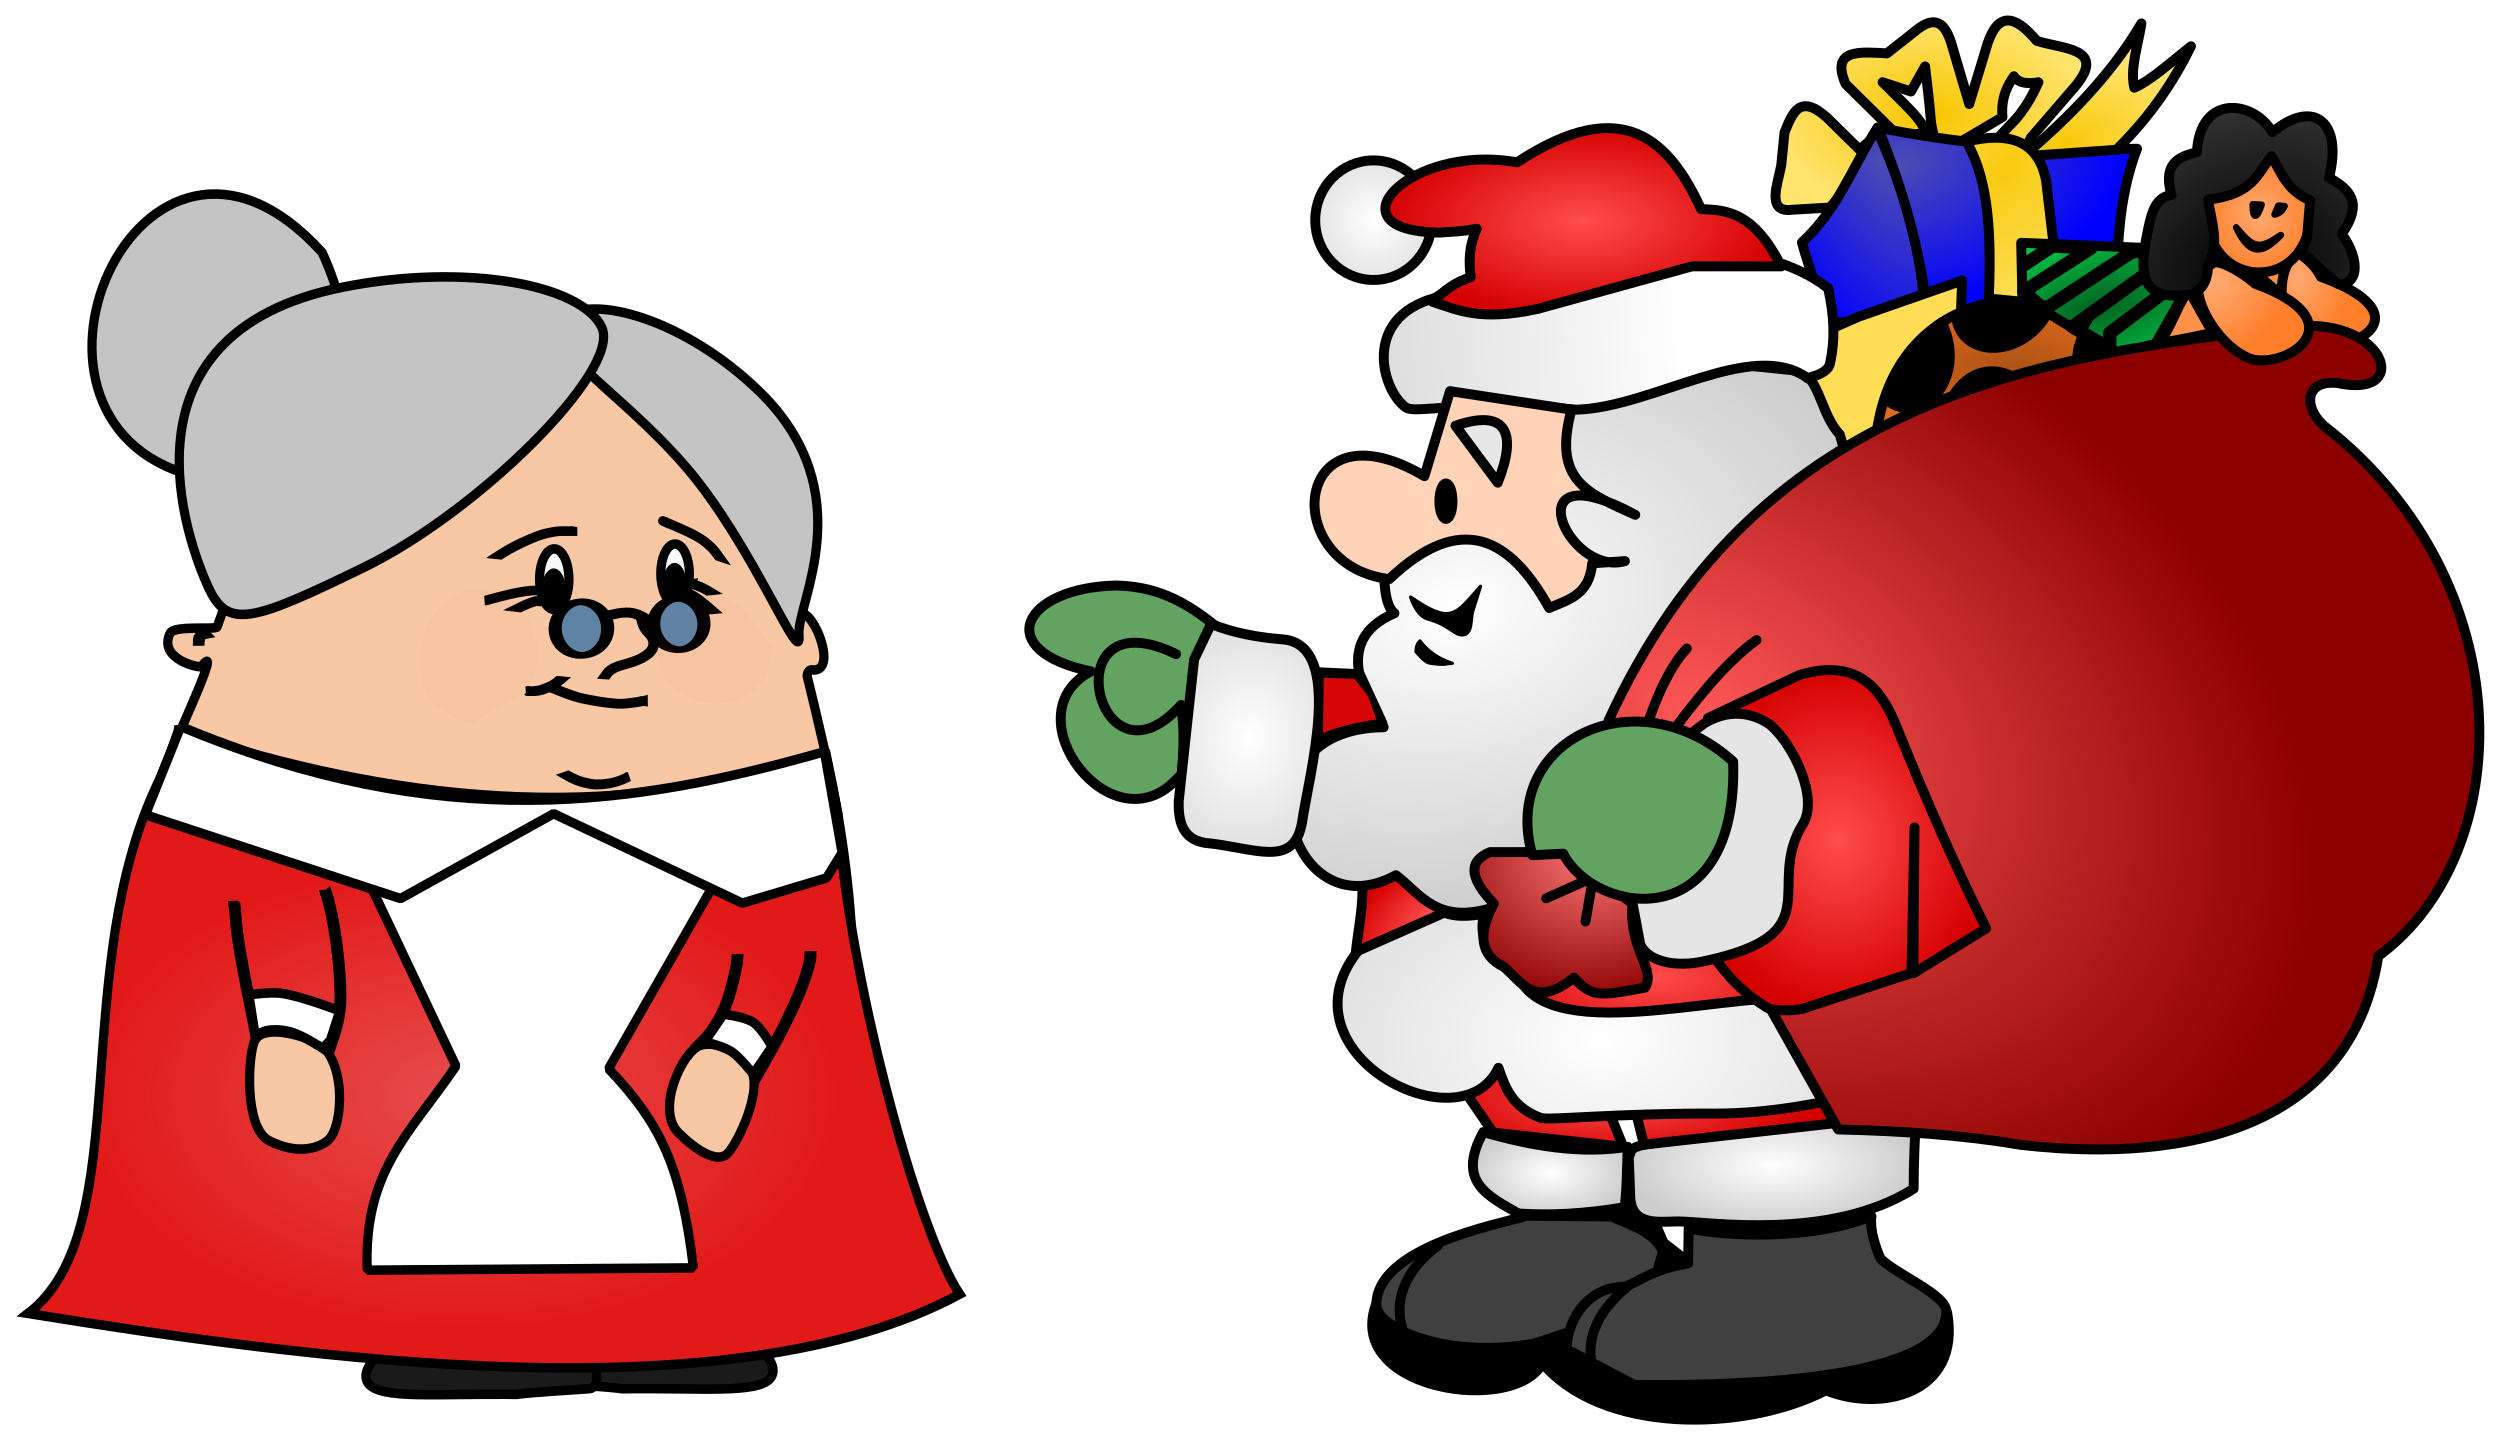 <?xml version="1.0" encoding="UTF-8" standalone="no"?>
<!-- Created with Inkscape (http://www.inkscape.org/) -->

<svg
   xmlns:dc="http://purl.org/dc/elements/1.1/"
   xmlns:cc="http://creativecommons.org/ns#"
   xmlns:rdf="http://www.w3.org/1999/02/22-rdf-syntax-ns#"
   xmlns:svg="http://www.w3.org/2000/svg"
   xmlns="http://www.w3.org/2000/svg"
   xmlns:xlink="http://www.w3.org/1999/xlink"
   xmlns:sodipodi="http://sodipodi.sourceforge.net/DTD/sodipodi-0.dtd"
   xmlns:inkscape="http://www.inkscape.org/namespaces/inkscape"
   id="svg2"
   sodipodi:docname="mrandmrsclaus.svg"
   viewBox="0 0 754.48 434.631"
   version="1.1"
   inkscape:version="0.92.1 r15371"
   width="804.779"
   height="463.607">
  <defs
     id="defs6">
    <linearGradient
       inkscape:collect="always"
       id="linearGradient4708">
      <stop
         style="stop-color:#f5f5f5;stop-opacity:1;"
         offset="0"
         id="stop4704" />
      <stop
         style="stop-color:#f5f5f5;stop-opacity:0;"
         offset="1"
         id="stop4706" />
    </linearGradient>
    <linearGradient
       id="linearGradient4138"
       inkscape:collect="always">
      <stop
         id="stop4140"
         style="stop-color:#ffa970"
         offset="0" />
      <stop
         id="stop4142"
         style="stop-color:#ff7f2a"
         offset="1" />
    </linearGradient>
    <linearGradient
       id="linearGradient4106">
      <stop
         id="stop4108"
         style="stop-color:#f7c600"
         offset="0" />
      <stop
         id="stop4110"
         style="stop-color:#ffe46d"
         offset="1" />
    </linearGradient>
    <linearGradient
       id="linearGradient4090"
       inkscape:collect="always">
      <stop
         id="stop4092"
         style="stop-color:#4c4cb3"
         offset="0" />
      <stop
         id="stop4094"
         style="stop-color:#0000ff"
         offset="1" />
    </linearGradient>
    <linearGradient
       id="linearGradient3946"
       inkscape:collect="always">
      <stop
         id="stop3948"
         style="stop-color:#ff4d4d"
         offset="0" />
      <stop
         id="stop3950"
         style="stop-color:#d40000"
         offset="1" />
    </linearGradient>
    <linearGradient
       id="linearGradient3928"
       inkscape:collect="always">
      <stop
         id="stop3930"
         style="stop-color:#ffffff"
         offset="0" />
      <stop
         id="stop3932"
         style="stop-color:#cccccc"
         offset="1" />
    </linearGradient>
    <radialGradient
       id="radialGradient3936"
       xlink:href="#linearGradient3928"
       gradientUnits="userSpaceOnUse"
       cy="71.527"
       cx="99.308"
       gradientTransform="matrix(1.694,-0.016,0.018,1.815,-70.184,-56.667)"
       r="21.413"
       inkscape:collect="always" />
    <linearGradient
       id="linearGradient3944"
       y2="99.519"
       gradientUnits="userSpaceOnUse"
       x2="204.85"
       gradientTransform="translate(-0.073,0.289)"
       y1="108.12"
       x1="67.199"
       inkscape:collect="always">
      <stop
         id="stop3940"
         style="stop-color:#cccccc"
         offset="0" />
      <stop
         id="stop3942"
         style="stop-color:#ffffff"
         offset="1" />
    </linearGradient>
    <radialGradient
       id="radialGradient3952"
       xlink:href="#linearGradient3946"
       gradientUnits="userSpaceOnUse"
       cy="66.804"
       cx="173.73"
       gradientTransform="matrix(1,0,0,0.484,-0.073,34.783)"
       r="61.247"
       inkscape:collect="always" />
    <radialGradient
       id="radialGradient3960"
       xlink:href="#linearGradient3928"
       gradientUnits="userSpaceOnUse"
       cy="183.76"
       cx="135.7"
       gradientTransform="matrix(0.215,1.075,-1.55,0.31,391.18,-18.851)"
       r="85.981"
       inkscape:collect="always" />
    <radialGradient
       id="radialGradient3984"
       xlink:href="#linearGradient3928"
       gradientUnits="userSpaceOnUse"
       cy="222.73"
       cx="72.769"
       gradientTransform="matrix(2.098,0.279,-0.343,2.583,-3.468,-372.65)"
       r="22.659"
       inkscape:collect="always" />
    <radialGradient
       id="radialGradient4008"
       xlink:href="#linearGradient3946"
       gradientUnits="userSpaceOnUse"
       cy="253.58"
       cx="250.54"
       gradientTransform="matrix(1,0,0,1.142,-0.073,-35.826)"
       r="46.26"
       inkscape:collect="always" />
    <radialGradient
       id="radialGradient4016"
       xlink:href="#linearGradient3946"
       gradientUnits="userSpaceOnUse"
       cy="294.97"
       cx="195.49"
       gradientTransform="matrix(1,0,0,0.412,-0.073,173.73)"
       r="57.882"
       inkscape:collect="always" />
    <radialGradient
       id="radialGradient4024"
       xlink:href="#linearGradient3946"
       gradientUnits="userSpaceOnUse"
       cy="276.88"
       cx="128.35"
       gradientTransform="matrix(-0.547,-0.837,1.749,-1.142,-285.93,698.99)"
       r="15.684"
       inkscape:collect="always" />
    <radialGradient
       id="radialGradient4032"
       xlink:href="#linearGradient3946"
       gradientUnits="userSpaceOnUse"
       cy="335.51"
       cx="183.41"
       gradientTransform="matrix(1,0,0,0.294,-0.073,233.35)"
       r="60.279"
       inkscape:collect="always" />
    <radialGradient
       id="radialGradient4056"
       xlink:href="#linearGradient3928"
       gradientUnits="userSpaceOnUse"
       cy="333"
       cx="179.07"
       gradientTransform="matrix(1.352,0.016,-0.011,0.892,-59.479,14.5)"
       r="104.72"
       inkscape:collect="always" />
    <radialGradient
       id="radialGradient4064"
       xlink:href="#linearGradient3928"
       gradientUnits="userSpaceOnUse"
       cy="354.08"
       cx="163.76"
       gradientTransform="matrix(1,0,0,0.56,-0.073,156.07)"
       r="24.851"
       inkscape:collect="always" />
    <radialGradient
       id="radialGradient4072"
       xlink:href="#linearGradient3928"
       gradientUnits="userSpaceOnUse"
       cy="351.69"
       cx="230.84"
       gradientTransform="matrix(1,0,0,0.436,-0.073,198.6)"
       r="44.906"
       inkscape:collect="always" />
    <radialGradient
       id="radialGradient4080"
       gradientUnits="userSpaceOnUse"
       cy="44.425"
       cx="364.7"
       gradientTransform="matrix(1.307,0.728,-0.51,0.916,-245.17,-89.781)"
       r="132.89"
       inkscape:collect="always">
      <stop
         id="stop4190"
         style="stop-color:#ff5757"
         offset="0" />
      <stop
         id="stop4192"
         style="stop-color:#8d0000"
         offset="1" />
    </radialGradient>
    <radialGradient
       id="radialGradient4088"
       gradientUnits="userSpaceOnUse"
       cy="251.49"
       cx="178.22"
       gradientTransform="matrix(-1.882,0.575,-0.491,-1.607,636.95,557.87)"
       r="27.672"
       inkscape:collect="always">
      <stop
         id="stop4076"
         style="stop-color:#ff7b7b"
         offset="0" />
      <stop
         id="stop4078"
         style="stop-color:#8d0000"
         offset="1" />
    </radialGradient>
    <radialGradient
       id="radialGradient4096"
       xlink:href="#linearGradient4090"
       gradientUnits="userSpaceOnUse"
       cy="24.858"
       cx="671.97"
       gradientTransform="matrix(0.159,1.075,-1.691,0.25,606.99,-697.51)"
       r="40.631"
       inkscape:collect="always" />
    <radialGradient
       id="radialGradient4104"
       xlink:href="#linearGradient4090"
       gradientUnits="userSpaceOnUse"
       cy="37.181"
       cx="665.4"
       gradientTransform="matrix(-1.811,0.983,-1.822,-3.357,1938.4,-498.98)"
       r="20.079"
       inkscape:collect="always" />
    <radialGradient
       id="radialGradient4112"
       xlink:href="#linearGradient4106"
       gradientUnits="userSpaceOnUse"
       cy="34.803"
       cx="278.63"
       gradientTransform="matrix(1,0,0,0.622,-0.073,13.448)"
       r="48.402"
       inkscape:collect="always" />
    <radialGradient
       id="radialGradient4120"
       xlink:href="#linearGradient4106"
       gradientUnits="userSpaceOnUse"
       cy="50.043"
       cx="317.98"
       gradientTransform="matrix(1.343,-0.638,0.345,0.726,-126.48,212.23)"
       r="26.82"
       inkscape:collect="always" />
    <radialGradient
       id="radialGradient4128"
       gradientUnits="userSpaceOnUse"
       cy="57.663"
       cx="300.97"
       gradientTransform="matrix(-1.645,2.628,-1.62,-1.015,889.49,-680.92)"
       r="15.722"
       inkscape:collect="always">
      <stop
         id="stop4196"
         style="stop-color:#f8ca0e"
         offset="0" />
      <stop
         id="stop4198"
         style="stop-color:#fddd55"
         offset="1" />
    </radialGradient>
    <radialGradient
       id="radialGradient4136"
       gradientUnits="userSpaceOnUse"
       cy="84.462"
       cx="374.65"
       gradientTransform="matrix(2.165,-1.385,1.137,1.778,-532.57,450.8)"
       r="33.391"
       inkscape:collect="always">
      <stop
         id="stop4132"
         style="stop-color:#000000"
         offset="0" />
      <stop
         id="stop4134"
         style="stop-color:#494949"
         offset="1" />
    </radialGradient>
    <radialGradient
       id="radialGradient4144"
       xlink:href="#linearGradient4138"
       gradientUnits="userSpaceOnUse"
       cy="64.688"
       cx="377.75"
       gradientTransform="matrix(1,0,0,1.113,-0.073,-6.991)"
       r="17.13"
       inkscape:collect="always" />
    <radialGradient
       id="radialGradient4152"
       xlink:href="#linearGradient4138"
       gradientUnits="userSpaceOnUse"
       cy="83.116"
       cx="389.42"
       gradientTransform="matrix(-0.248,1.212,-0.871,-0.178,558.41,-373.06)"
       r="18.178"
       inkscape:collect="always" />
    <radialGradient
       id="radialGradient4160"
       xlink:href="#linearGradient4138"
       gradientUnits="userSpaceOnUse"
       cy="84.554"
       cx="364.37"
       gradientTransform="matrix(-1.152,1.242,-0.85,-0.788,855.99,-300.17)"
       r="18.178"
       inkscape:collect="always" />
    <radialGradient
       id="radialGradient4186"
       gradientUnits="userSpaceOnUse"
       cy="113.01"
       cx="302.86"
       gradientTransform="matrix(1,0,0,0.57,-0.073,48.832)"
       r="42.604"
       inkscape:collect="always">
      <stop
         id="stop4182"
         style="stop-color:#aa5115"
         offset="0" />
      <stop
         id="stop4184"
         style="stop-color:#df6a1c"
         offset="1" />
    </radialGradient>
    <radialGradient
       id="radialGradient4204"
       gradientUnits="userSpaceOnUse"
       cy="81.247"
       cx="335.78"
       gradientTransform="matrix(0.328,1.143,-2.898,0.833,454.1,-358.7)"
       r="29.751"
       inkscape:collect="always">
      <stop
         id="stop4172"
         style="stop-color:#006321"
         offset="0" />
      <stop
         id="stop4174"
         style="stop-color:#08ff5b"
         offset="1" />
    </radialGradient>
    <filter
       style="color-interpolation-filters:sRGB"
       inkscape:collect="always"
       height="1.267"
       x="-0.146"
       y="-0.134"
       width="1.292"
       id="filter4167">
      <feGaussianBlur
         inkscape:collect="always"
         stdDeviation="7.542"
         id="feGaussianBlur4169" />
    </filter>
    <radialGradient
       inkscape:collect="always"
       xlink:href="#linearGradient4708"
       id="radialGradient4710"
       cx="-353.53"
       cy="995.859"
       fx="-353.53"
       fy="995.859"
       r="95.853"
       gradientTransform="matrix(4.111,0,0,2.47,1334.178,-1574.088)"
       gradientUnits="userSpaceOnUse" />
  </defs>
  <sodipodi:namedview
     id="namedview4"
     fit-margin-left="5"
     inkscape:zoom="0.45718617"
     borderopacity="1"
     inkscape:current-layer="g3091"
     inkscape:cx="393.57977"
     inkscape:cy="55.575848"
     inkscape:window-maximized="1"
     showgrid="false"
     fit-margin-right="5"
     bordercolor="#666666"
     inkscape:window-x="-8"
     guidetolerance="10"
     objecttolerance="10"
     inkscape:window-y="-8"
     fit-margin-bottom="5"
     inkscape:window-width="1366"
     inkscape:pageopacity="0"
     inkscape:pageshadow="2"
     pagecolor="#ffffff"
     gridtolerance="10"
     inkscape:window-height="706"
     fit-margin-top="5"
     inkscape:snap-global="false"
     showguides="false" />
  <g
     id="g12671"
     transform="translate(304.176,-0.303)">
    <path
       d="m 154.07,366.53 c 9.698,0.59 19.131,0.235 31.979,-1.891 0.634,-2.778 0.82,-11.663 0.987,-18.25 -14.023,2.272 -28.674,-0.164 -43.571,-4.439 -8.155,14.934 1.128,19.114 10.605,24.58 z"
       inkscape:connector-curvature="0"
       style="fill:url(#radialGradient4064);stroke:#000000;stroke-width:3;stroke-linecap:round;stroke-linejoin:round"
       sodipodi:nodetypes="ccccc"
       id="path3794" />
    <path
       d="m 107,268.04 c 0.141,7.492 -1.801,15.211 -2.209,22.206 8.02,10.014 16.874,11.693 25.81,12.556 -1.941,-12.331 0.64,-23.27 2.558,-34.413 l -16.393,-8.603 z"
       inkscape:connector-curvature="0"
       style="fill:url(#radialGradient4024);stroke:#000000;stroke-width:3;stroke-linejoin:round"
       sodipodi:nodetypes="cccccc"
       id="path3779" />
    <ellipse
       ry="20.223"
       rx="19.73"
       cy="71.527"
       cx="99.308"
       transform="matrix(0.892,0,0,0.892,21.767,2.949)"
       style="color:#000000;fill:url(#radialGradient3936);stroke:#000000;stroke-width:3.365"
       id="path3755" />
    <path
       d="m 248.03,62.937 -11.18,0.658 c -8.265,1.128 -4.428,-7.89 -3.453,-13.482 l 0.987,-9.865 c 2.368,-5.703 4.491,-11.948 12.825,-4.439 l 9.865,9.701 c 2.923,-2.814 5.976,-5.367 10.194,-5.59 l -14.47,-14.305 c -4.557,-10.628 4.277,-9.652 12.496,-9.207 l 8.55,-6.741 c 6.173,-5.184 9.035,-2.089 10.852,3.617 l 5.426,18.415 4.933,-16.277 c 3.402,-12.431 8.998,-10.442 15.455,-2.795 7.745,2.53 21.184,2.078 11.674,13.647 l -13.482,15.62 -8.55,17.757 -14.14,-4.275 18.415,-19.401 c 3.639,-4.486 5.069,-7.645 6.577,-10.852 -3.547,0.625 -6.144,0.17 -7.399,-1.809 -3.143,4.359 -3.802,8.408 -3.453,12.331 l -19.566,11.509 -1.973,-9.701 c -0.603,-7.367 -1.206,-11.738 -1.809,-17.099 l -4.275,7.563 -8.55,-2.795 c 6.848,6.963 16.716,15.514 10.523,15.62 l -19.072,14.14 z"
       inkscape:connector-curvature="0"
       style="fill:url(#radialGradient4112);stroke:#000000;stroke-width:3;stroke-linecap:round;stroke-linejoin:round"
       sodipodi:nodetypes="cccccccccccccccccccccccccccccc"
       id="path3876" />
    <g
       transform="translate(-402.57,18.703)"
       style="stroke:#000000"
       id="g3868">
      <path
         inkscape:connector-curvature="0"
         style="fill:url(#radialGradient4104);stroke:#000000;stroke-width:3;stroke-linecap:round;stroke-linejoin:round"
         sodipodi:nodetypes="ccccc"
         d="m 642.21,54.757 c 10.804,-9.935 15.22,-22.709 22.525,-34.199 8.367,18.237 13.714,37.008 14.633,56.56 l -33.37,2.301 c 2.731,-7.888 -1.691,-16.373 -3.782,-24.663 z"
         id="path3862" />
      <path
         inkscape:connector-curvature="0"
         style="fill:url(#radialGradient4096);stroke:#000000;stroke-width:3;stroke-linecap:round;stroke-linejoin:round"
         sodipodi:nodetypes="ccccc"
         d="m 665.07,20.065 c 20.229,4.162 49.283,7.694 78.263,6.412 -5.829,15.167 -5.968,30.772 -6.248,46.366 l -56.888,4.604 C 678.191,57.853 672.772,38.783 665.071,20.065 Z"
         id="path3864" />
    </g>
    <path
       d="m 256.91,95.821 31.075,-10.852 -1.973,51.791 -54.258,-3.124 9.372,-30.91 z"
       inkscape:connector-curvature="0"
       style="fill:#ffdd55;stroke:#000000;stroke-width:3;stroke-linecap:round;stroke-linejoin:round"
       id="path3872" />
    <path
       d="m 239.89,112.36 c 5.437,4.21 5.774,13.283 11.161,19.067 l 3.255,11.626 -107.89,131.14 c -16.932,5.254 -21.697,-3.939 -29.298,-9.766 -32.933,17.983 -49.306,-44.249 -3.72,-44.644 -4.252,-6.902 -16.663,-25.987 3.255,-34.413 -3.117,-2.485 -3.159,-9.889 -3.255,-17.207 l 46.969,-25.112 12.556,-37.668 z"
       inkscape:connector-curvature="0"
       style="fill:url(#radialGradient3960);stroke:#000000;stroke-width:3;stroke-linecap:round;stroke-linejoin:round"
       sodipodi:nodetypes="ccccccccccc"
       id="path3777" />
    <path
       inkscape:connector-curvature="0"
       style="fill:url(#radialGradient4072);stroke:#000000;stroke-width:3;stroke-linecap:round;stroke-linejoin:round"
       d="m 187.36,349.35 0.493,12.825 c 0.845,8.073 8.258,6.816 14.469,6.741 9.235,0.089 45.893,5.995 71.028,-9.865 -0.033,-7.771 0.438,-16.55 0.822,-25.156 l -75.796,11.016 c -12.478,1.105 -9.725,2.963 -11.016,4.439 z"
       sodipodi:nodetypes="ccccccc"
       id="path3796" />
    <path
       d="m 261.68,136.1 c 3.023,-51.788 58.697,-56.131 82.209,-29.76 z"
       inkscape:connector-curvature="0"
       style="fill:url(#radialGradient4186);stroke:#000000;stroke-width:3;stroke-linecap:round;stroke-linejoin:round"
       sodipodi:nodetypes="ccc"
       id="path3810" />
    <path
       d="m 334.52,45.509 c 10.125,-9.937 17.216,-20.426 22.525,-31.239 -5.838,4.581 -12.065,10.325 -17.099,12.496 -1.372,-5.772 1.152,-12.843 2.137,-19.401 -8.55,14.566 -21,27.739 -35.68,40.117 z"
       inkscape:connector-curvature="0"
       style="fill:url(#radialGradient4120);stroke:#000000;stroke-width:3;stroke-linecap:round;stroke-linejoin:round"
       sodipodi:nodetypes="cccccc"
       id="path3878" />
    <path
       d="m 289.3,43.043 c 12.534,-3.006 21.534,-0.634 24.005,11.674 l 4.439,37.816 -21.703,-2.137 c 0.681,-17.899 0.365,-35.078 -6.741,-47.352 z"
       inkscape:connector-curvature="0"
       style="fill:url(#radialGradient4128);stroke:#000000;stroke-width:3;stroke-linecap:round;stroke-linejoin:round"
       sodipodi:nodetypes="ccccc"
       id="path3874" />
    <path
       d="m 308.43,117.78 c -12.918,5.648 -19.926,7.217 -26.751,11.077 3.934,-17.205 16.627,-21.045 26.751,-11.077 z"
       inkscape:connector-curvature="0"
       style="fill:#000000;stroke:#000000;stroke-width:3;stroke-linecap:round;stroke-linejoin:round"
       sodipodi:nodetypes="ccc"
       id="path3816" />
    <g
       transform="translate(-0.073,0.289)"
       id="g4200">
      <path
         inkscape:connector-curvature="0"
         style="fill:url(#radialGradient4204);stroke:#000000;stroke-width:3;stroke-linecap:round;stroke-linejoin:round"
         d="m 306.23,89.915 c 0,-1.046 -0.349,-16.625 -0.349,-16.625 l 56.503,2.325 -20.346,35.808 z"
         id="path3852" />
      <path
         inkscape:connector-curvature="0"
         style="fill:none;stroke:#000000;stroke-width:4;stroke-linecap:round;stroke-linejoin:round"
         sodipodi:nodetypes="ccccccccccc"
         d="m 307.04,79.8 8.33,-5.545 11.578,0.642 -20.256,13.041 6.046,5.58 26.507,-17.439 15.23,-1.279 -33.134,23.833 11.277,6.627 v -4.767 l 22.555,-16.974"
         id="path3854" />
    </g>
    <path
       d="m 327.28,95.492 c -5.852,8.488 -5.496,13.484 -4.439,18.086"
       inkscape:connector-curvature="0"
       style="fill:none;stroke:#000000;stroke-width:2;stroke-linecap:round;stroke-linejoin:round"
       sodipodi:nodetypes="cc"
       id="path3832" />
    <path
       d="m 153.49,271.91 90.43,7.892 8.879,38.802 -114.76,-9.207 z"
       inkscape:connector-curvature="0"
       style="fill:url(#radialGradient4016);stroke:#000000;stroke-width:1px"
       id="path3790" />
    <path
       d="m 134.42,324.53 12.002,17.593 39.296,4.275 -7.399,-18.25 9.372,0.493 4.275,17.099 60.012,-6.741 -4.933,-19.401 -108.35,-5.59 z"
       inkscape:connector-curvature="0"
       style="fill:url(#radialGradient4032);stroke:#000000;stroke-width:3;stroke-linecap:round;stroke-linejoin:round"
       id="path3792" />
    <path
       d="m 105.72,287.22 c -24.659,30.858 31.122,59.559 42.319,35.343 2.052,5.943 4.082,11.894 12.789,15.114 2.59,0.819 22.007,-1.394 52.852,-1.313 31.328,0.082 68.877,-12.567 79.452,-19.149 13.855,-10.076 14.019,-18.344 11.626,-26.275 -0.824,-1.953 -1.597,-22.488 -24.415,-16.044 -16.578,5.471 -17.952,26.61 -37.203,26.972 -22.169,-3.569 -78.435,14.91 -88.939,-6.511 -5.334,-5.207 -13.054,-8.515 -10.463,-19.299 -4.537,0.816 -8.721,1.014 -12.024,-0.331 z"
       inkscape:connector-curvature="0"
       style="fill:url(#radialGradient4056);stroke:#000000;stroke-width:3;stroke-linejoin:round"
       sodipodi:nodetypes="cccscccccccc"
       id="path3781" />
    <path
       d="m 128.83,90.231 c -22.136,6.14 -15.959,27.968 -8.714,33.048 3.28,2.03 14.824,-2.355 51.627,0.658 23.046,-0.777 52.98,-21.604 69.549,-9.536 3.32,-0.834 6.034,-1.97 6.741,-4.11 1.825,-7.922 1.174,-15.534 -0.493,-23.018 -5.802,-4.478 -12.669,-7.358 -20.223,-9.207 l -61.328,-8.879 z"
       inkscape:connector-curvature="0"
       style="fill:url(#linearGradient3944);stroke:#000000;stroke-width:3"
       sodipodi:nodetypes="ccccccccc"
       id="path3765" />
    <path
       d="m 130.15,70.501 c 9.7,-0.553 8.61,-0.797 11.345,-1.151 -2.369,5.138 -2.434,9.937 -1.809,14.633 -4.34,1.206 -8.041,4.011 -11.509,7.399 7.786,2.533 14.25,5.928 31.733,2.137 l 46.53,-12.825 h 26.964 c -8.06,-16.083 -16.11,-17.091 -24.17,-17.263 -9.54,-20.568 -23.43,-35.302 -55.57,-14.14 -32.46,-5.899 -57.538,20.706 -23.51,21.21 z"
       inkscape:connector-curvature="0"
       style="fill:url(#radialGradient3952);stroke:#000000;stroke-width:3;stroke-linejoin:round"
       sodipodi:nodetypes="cccccccccc"
       id="path3757" />
    <path
       d="m 133.43,118.35 -7.728,25.649 c -39.726,-23.471 -44.38,26.992 -10.605,31.075 21.902,-20.785 36.623,-12.228 48.256,8.714 5.677,-2.502 12.144,-3.837 12.989,-13.482 l 9.865,-0.658 c -17.588,4.942 -34.208,-34.17 3.124,-13.975 -14.541,-6.621 -25.041,-10.21 -19.237,-31.733 z"
       inkscape:connector-curvature="0"
       style="fill:#ffd3b7;stroke:#000000;stroke-width:3;stroke-linejoin:round"
       sodipodi:nodetypes="ccccccccc"
       id="path3759" />
    <ellipse
       ry="5.344"
       rx="1.973"
       cy="150.776"
       cx="131.698"
       transform="translate(0.502,0.782)"
       style="color:#000000;fill:#000000;stroke:#000000;stroke-width:3;stroke-linecap:round;stroke-linejoin:round"
       id="path3761" />
    <path
       d="m 135.08,128.79 12.742,17.182 c 6.367,-15.928 1.897,-22.237 -12.742,-17.182 z"
       inkscape:connector-curvature="0"
       style="fill:#e6e6e6;stroke:#000000;stroke-width:3;stroke-linejoin:round"
       sodipodi:nodetypes="ccc"
       id="path3763" />
    <path
       d="m 106.19,203.74 c -1.628,0 -24.88,-1.163 -24.88,-1.163 l -16.045,-11.16 c -12.569,-10.99 -21.797,-14.09 -32.553,-14.42 -28.365,0.66 -37.83,19.615 -7.673,25.926 -24.722,12.979 6.653,54.366 26.391,31.972 3.331,-0.226 7.374,1.015 10.115,2.558 0.985,-13.993 2.01,-28.188 3.604,-45.225 l 29.298,29.995 18.602,-3.604 z"
       inkscape:connector-curvature="0"
       style="fill:#63a361;fill-opacity:1;stroke:#000000;stroke-width:3;stroke-linejoin:round"
       sodipodi:nodetypes="ccccccccccc"
       id="path3767" />
    <path
       d="m 50.733,197.7 c -37.781,-18.307 -24.127,44.037 1.511,15.346 1.29,8.227 0.669,16.215 -0.116,24.415 5.235,3.614 7.546,5.065 9.088,0.396 0.406,-1.229 -0.418,0.043 -2.615,0.249 -0.797,0.075 -3.729,-0.682 -4.741,-0.946 -1.686,-0.441 -0.765,0.149 -0.569,-0.047"
       inkscape:connector-curvature="0"
       style="fill:none;stroke:#000000;stroke-width:3;stroke-linecap:round;stroke-linejoin:round"
       sodipodi:nodetypes="cccsssc"
       id="path3769" />
    <path
       d="m 61.312,188.63 c 6.945,2.742 14.293,4.074 21.857,4.65 18.685,1.89 7.612,41.119 5.58,55.34 -2.521,13.926 -14.337,7.47 -29.298,6.046 -6.629,-1.099 -8.051,-6.222 -7.906,-12.556 l 4.65,-42.784 z"
       inkscape:connector-curvature="0"
       style="fill:url(#radialGradient3984);stroke:#000000;stroke-width:3;stroke-linejoin:round"
       sodipodi:nodetypes="ccccccc"
       id="path3771" />
    <path
       d="m 121.54,180.49 c 12.385,8.49 13.434,5.383 21.101,-3.255 l -2.383,7.557 c -0.733,3.065 -0.091,6.008 -2.325,6.976 -3.048,0.877 -3.995,-2.756 -11.742,-4.825 -1.931,-0.847 -3.591,-3.214 -4.65,-6.452 z"
       inkscape:connector-curvature="0"
       style="fill:#000000;stroke:#000000;stroke-width:1px;stroke-linecap:round;stroke-linejoin:round"
       sodipodi:nodetypes="cccccc"
       id="path3773" />
    <path
       d="m 124.33,193.75 c 2.361,3.067 5.545,5.38 9.766,6.743 -2.018,0.049 -2.051,0.665 -6.976,-0.116 -1.318,-0.396 -2.635,-1.925 -3.953,-3.372 0.034,-1.704 0.512,-2.631 1.163,-3.255 z"
       inkscape:connector-curvature="0"
       style="fill:#000000;stroke:#000000;stroke-width:1px;stroke-linecap:round;stroke-linejoin:round"
       sodipodi:nodetypes="ccccc"
       id="path3775" />
    <path
       d="m 331.73,320.24 c 5.878,1.101 19.647,-1.648 21.857,-16.974"
       inkscape:connector-curvature="0"
       style="fill:none;stroke:#000000;stroke-width:3;stroke-linecap:round;stroke-linejoin:round"
       sodipodi:nodetypes="cc"
       id="path3768" />
    <path
       d="m 369.87,293.73 c -1.546,9.848 -8.84,15.962 -18.137,17.439"
       inkscape:connector-curvature="0"
       style="fill:none;stroke:#000000;stroke-width:3;stroke-linecap:round;stroke-linejoin:round"
       sodipodi:nodetypes="cc"
       id="path3770" />
    <path
       d="m 374.29,308.84 c -1.593,8.194 -5.644,15.16 -19.532,17.207"
       inkscape:connector-curvature="0"
       style="fill:none;stroke:#000000;stroke-width:3;stroke-linecap:round;stroke-linejoin:round"
       sodipodi:nodetypes="cc"
       id="path3772" />
    <path
       d="m 426.14,206.53 c 3.539,9.691 3.656,18.34 -6.976,23.717 6.182,6.596 11.538,13.546 0.698,27.438"
       inkscape:connector-curvature="0"
       style="fill:none;stroke:#000000;stroke-width:3;stroke-linecap:round;stroke-linejoin:round"
       sodipodi:nodetypes="ccc"
       id="path3774" />
    <path
       d="m 417.07,224.9 c 0.751,5.503 0.536,11.006 -3.023,16.509"
       inkscape:connector-curvature="0"
       style="fill:none;stroke:#000000;stroke-width:3;stroke-linecap:round;stroke-linejoin:round"
       sodipodi:nodetypes="cc"
       id="path3776" />
    <path
       inkscape:connector-curvature="0"
       style="fill:url(#radialGradient4152);stroke:#000000;stroke-width:3;stroke-linecap:round;stroke-linejoin:round"
       sodipodi:nodetypes="cccc"
       d="m 383.4,75.27 c 2.761,-1.332 10.197,3.023 12.825,8.55 30.566,11.087 11.074,22.586 -0.329,20.223 -10.89,-2.98 -23.29,-24.147 -12.5,-28.77 z"
       id="path3836" />
    <path
       d="m 391.96,98.645 c 24.643,-0.485 31.153,22.103 9.068,17.207 -10.155,-0.77 -9.871,8.006 -3.488,13.254 59.839,46.856 58.389,128.77 16.044,159.74 -10.301,65.44 -85.211,59.508 -107.89,56.968 -17.001,-2.919 -35.632,-4.206 -55.108,-4.65 l -69.3,-123.46 c 44.02,-95.63 125.83,-110.56 210.67,-119.06 z"
       inkscape:connector-curvature="0"
       style="fill:url(#radialGradient4080);stroke:#000000;stroke-width:3;stroke-linecap:round;stroke-linejoin:round"
       sodipodi:nodetypes="cccccccc"
       id="path2996" />
    <path
       d="m 363.29,80.037 c 1.281,-2.071 8.553,1.954 13.153,5.919 30.566,11.087 10.745,25.217 -0.658,22.854 -10.887,-2.985 -23.291,-24.15 -12.496,-28.773 z"
       inkscape:connector-curvature="0"
       style="fill:url(#radialGradient4160);stroke:#000000;stroke-width:3;stroke-linecap:round;stroke-linejoin:round"
       sodipodi:nodetypes="cccc"
       id="path3834" />
    <path
       d="m 158.74,257.46 h -13.254 c -7.213,2.997 -5.552,8.558 1.163,15.579 -4.907,9.085 -4.16,15.561 3.023,19.067 5.462,4.556 9.243,12.78 21.159,3.255 5.561,6.414 8.633,5.255 21.392,3.023 3.673,-5.394 -5.014,-11.537 -3.72,-25.345 l -21.392,-16.276 z"
       inkscape:connector-curvature="0"
       style="fill:url(#radialGradient4088);stroke:#000000;stroke-width:3;stroke-linecap:round;stroke-linejoin:round"
       sodipodi:nodetypes="ccccccccc"
       id="path3782" />
    <path
       d="m 162.46,271.41 14.158,-6.325 -2.299,13.3"
       inkscape:connector-curvature="0"
       style="fill:none;stroke:#000000;stroke-width:3;stroke-linecap:round;stroke-linejoin:round"
       sodipodi:nodetypes="ccc"
       id="path3784" />
    <path
       d="m 211.29,217 27.67,-13.021 c 17.122,-5.028 24.475,3.621 29.298,15.811 8.991,22.327 17.982,42.7 26.972,60.688 l -21.982,13.583 0.357,-44.043 -0.93,43.946 -30.876,10.118 c -3.612,1.724 -11.27,1.214 -12.785,0.267 -13.666,-8.543 -14.465,-15.757 -23.306,-22.941 z"
       inkscape:connector-curvature="0"
       style="fill:url(#radialGradient4008);stroke:#000000;stroke-width:3;stroke-linecap:round;stroke-linejoin:round"
       sodipodi:nodetypes="ccccccccscc"
       id="path3786" />
    <path
       d="m 210.13,218.63 c 8.998,-5.442 16.411,-2.106 19.997,0.465 7.261,6.378 14.305,21.877 9.998,29.53 -12.177,19.287 9.178,33.591 -30.46,41.854 -7.208,1.549 -16.044,0.584 -18.834,-5.115 -3.056,-17.168 -4.425,-21.422 -4.418,-25.112 7.478,-13.874 4.625,-27.748 23.717,-41.621 z"
       inkscape:connector-curvature="0"
       style="fill:#e5e5e5;fill-opacity:1;stroke:#000000;stroke-width:3;stroke-linejoin:round"
       sodipodi:nodetypes="ccccccc"
       id="path3780" />
    <path
       inkscape:connector-curvature="0"
       style="fill:none;stroke:#000000;stroke-width:3;stroke-linecap:round;stroke-linejoin:round"
       sodipodi:nodetypes="ccc"
       d="m 225.94,193.47 c -14.721,10.55 -27.376,31.692 -36.847,41.839 1.163,-9.366 7.014,-29.912 15.781,-39.278"
       id="path3788" />
    <path
       d="m 218.88,230.16 c 1.581,52.977 -41.606,46.497 -51.303,27.766 l -9.301,0.465 c -9.888,-34.847 31.614,-54.438 60.603,-28.231 z"
       inkscape:connector-curvature="0"
       style="fill:#63a361;fill-opacity:1;stroke:#000000;stroke-width:3;stroke-linecap:round;stroke-linejoin:round"
       sodipodi:nodetypes="cccc"
       id="path3778" />
    <path
       d="m 283.46,396.44 c 4.379,24.952 -20.514,30.065 -36.577,23.447 -24.712,12.781 -68.335,13.287 -86.118,-8.857 3.426,-13.376 12.004,-27.134 28.272,-28.023 3.001,-0.214 -6.508,-13.834 -4.441,-17.402 0.511,-0.883 9.917,4.307 10.879,4.122 l 2.375,5.613 6.777,5.243 c -9.052,0.435 -15.992,5.603 -22.525,11.682 -8.362,-0.363 -10.923,6.735 -15.289,11.509 l 3.011,6.738 19.707,9.043 41.365,-0.706 16.975,-1.264 22.032,-6.083 c 5.852,-3.094 12.787,-7.328 13.559,-15.062 z"
       inkscape:connector-curvature="0"
       style="fill:#000000;stroke:#000000;stroke-width:3;stroke-linecap:round;stroke-linejoin:round"
       sodipodi:nodetypes="ccccsccccccccccc"
       id="path3800" />
    <path
       d="m 156.76,367.21 c -9.372,2.693 -45.43,9.487 -45.574,26.856 -0.028,6.939 20.804,16.512 47.551,11.742 l 34.413,-11.394 5.108,-18.636 c -2.665,-1.072 0.067,2.902 -1.368,0.725 -3.615,-5.484 -10.8,-7.014 -14.669,-9.062 z"
       inkscape:connector-curvature="0"
       style="fill:#404040;fill-opacity:1;stroke:#000000;stroke-width:3;stroke-linecap:round;stroke-linejoin:round"
       sodipodi:nodetypes="cccccscc"
       id="path3804" />
    <path
       d="m 205.28,381.58 c -10.752,1.87 -14.094,5.085 -18.901,7.003 -14.715,0.222 -18.303,15.244 -17.6,18.975 l 20.223,10.687 c 17.039,0.169 94.087,0.864 94.211,-22.032 0.304,-5.115 -15.199,-11.296 -19.894,-16.113 -1.56,-3.634 -3.285,-8.677 -2.699,-12.74 -22.103,8.745 -51.699,4.853 -55.176,3.541 z"
       inkscape:connector-curvature="0"
       style="fill:#404040;fill-opacity:1;stroke:#000000;stroke-width:3.001;stroke-linejoin:round;stroke-miterlimit:4;stroke-dasharray:none"
       sodipodi:nodetypes="ccccccccc"
       id="path3798" />
    <path
       inkscape:connector-curvature="0"
       style="fill:none;stroke:#000000;stroke-width:3;stroke-linecap:round;stroke-linejoin:round"
       sodipodi:nodetypes="cc"
       d="m 129.79,376.16 c -11.138,8.351 -12.906,17.732 -10.812,24.764"
       id="path3806" />
    <path
       d="m 110.96,394.3 c -9.829,28.69 54.761,34.58 51.387,10.928 -22.303,7.551 -49.629,-0.96 -51.387,-10.928 z"
       inkscape:connector-curvature="0"
       style="fill:#000000;stroke:#000000;stroke-width:3;stroke-linecap:round;stroke-linejoin:round"
       sodipodi:nodetypes="ccc"
       id="path3808" />
    <path
       d="m 187.22,388.37 c -10.673,8.583 -12.79,17.848 -10.696,24.88"
       inkscape:connector-curvature="0"
       style="fill:none;stroke:#000000;stroke-width:3;stroke-linecap:round;stroke-linejoin:round"
       sodipodi:nodetypes="cc"
       id="path3802" />
    <path
       d="m 286.18,95.985 c 12.632,-4.699 21.522,-4.992 28.609,-3.124 -7.291,16.073 -27.1,15.954 -28.609,3.124 z"
       inkscape:connector-curvature="0"
       style="fill:#000000;stroke:#000000;stroke-width:3;stroke-linecap:round;stroke-linejoin:round"
       sodipodi:nodetypes="ccc"
       id="path3812" />
    <path
       inkscape:connector-curvature="0"
       style="fill:#000000;stroke:#000000;stroke-width:3;stroke-linecap:round;stroke-linejoin:round"
       sodipodi:nodetypes="ccc"
       d="m 266.2,121.77 c 4.309,-12.77 9.683,-19.858 15.599,-24.184 7.888,15.789 -4.686,31.097 -15.599,24.184 z"
       id="path3814" />
    <path
       d="m 373.65,80.38 c 5.133,1.336 9.475,0.499 13.37,-1.569 -2.551,3.391 -2.592,7.538 -2.616,10.58 z"
       inkscape:connector-curvature="0"
       style="fill:#ff9148;stroke:#000000;stroke-width:3;stroke-linecap:round;stroke-linejoin:round"
       sodipodi:nodetypes="cccc"
       id="path3840" />
    <path
       d="m 362.54,60.092 c 7.277,-2.216 12.669,-7.827 18.485,-12.672 l 12.207,13.486 c 1.968,30.661 -35.9,27.208 -30.693,-0.814 z"
       inkscape:connector-curvature="0"
       style="fill:url(#radialGradient4144);stroke:#000000;stroke-width:3;stroke-linecap:round;stroke-linejoin:round"
       sodipodi:nodetypes="cccc"
       id="path3838" />
    <path
       d="m 375.68,61.981 2.674,0.116 c -1.403,4.409 -2.747,4.468 -2.674,-0.116 z"
       inkscape:connector-curvature="0"
       style="fill:#000000;stroke:#000000;stroke-width:2;stroke-linecap:round;stroke-linejoin:round"
       sodipodi:nodetypes="ccc"
       id="path3844" />
    <path
       d="m 383.41,62.359 1.889,0.145 c -0.581,1.032 -1.088,2.098 -3.023,2.529 z"
       inkscape:connector-curvature="0"
       style="fill:#000000;stroke:#000000;stroke-width:2;stroke-linecap:round;stroke-linejoin:round"
       sodipodi:nodetypes="cccc"
       id="path3846" />
    <path
       d="m 384.17,71.253 c -4.872,5.011 -9.089,7.249 -13.486,-2.325 5.488,6.638 7.04,6.614 13.486,2.325 z"
       inkscape:connector-curvature="0"
       style="fill:#000000;stroke:#000000;stroke-width:2;stroke-linecap:round;stroke-linejoin:round"
       sodipodi:nodetypes="ccc"
       id="path3848" />
    <path
       inkscape:connector-curvature="0"
       style="fill:#ff9148;stroke:#000000;stroke-width:3;stroke-linecap:round;stroke-linejoin:round"
       sodipodi:nodetypes="cccc"
       d="m 344.25,104.54 c 5.133,1.336 8.143,-12.407 12.154,-16.451 2.564,3.972 4.67,8.817 7.436,12.557 -6.833,1.601 -13.061,2.597 -19.59,3.895 z"
       id="path3850" />
    <path
       d="m 381.61,40.212 c 12.523,-10.411 21.333,-3.042 17.09,13.719 6.084,3.37 10.596,7.488 3.837,16.974 4.459,6.058 5.688,13.55 0.698,15.114 -2.086,0.425 -2.331,-0.445 -4.106,-1.985 -4.248,-3.35 -2.824,-2.669 -8.799,-7.781 l 1.744,-4.302 0.93,-11.161 c -6.95,-2.919 -8.795,-8.391 -11.626,-13.37 -4.297,5.142 -5.316,11.476 -19.183,13.137 1.01,6.683 3.627,13.516 0,19.764 -0.071,4.011 -1.294,7.183 -4.767,8.72 -15.831,2.735 -15.939,-6.522 -13.719,-17.555 1.159,-5.712 2.071,-11.725 7.441,-12.324 -2.697,-9.556 2.137,-11.582 7.673,-12.905 0.956,-18.017 17.392,-15.569 22.787,-6.046 z"
       inkscape:connector-curvature="0"
       style="fill:url(#radialGradient4136);stroke:#000000;stroke-width:3;stroke-linecap:round;stroke-linejoin:round"
       sodipodi:nodetypes="cccccccccccccccc"
       id="path3842" />
    <path
       d="m 323.94,101.78 -2.442,7.906 10.463,-3.372 z"
       inkscape:connector-curvature="0"
       style="fill:#000000;stroke:#000000;stroke-width:1px"
       sodipodi:nodetypes="cccc"
       id="path4178" />
    <path
       sodipodi:nodetypes="cccccc"
       inkscape:connector-curvature="0"
       id="path12607"
       d="m 94.838,204.384 -0.195,17.839 c 4.044,-1.678 8.99,-3.243 17.186,-4.401 l -2.697,-7.608 -4.288,-5.521 z"
       style="fill:#d70606;fill-opacity:1;stroke:#000000;stroke-width:0.938px;stroke-linecap:butt;stroke-linejoin:miter;stroke-opacity:1" />
  </g>
  <g
     transform="matrix(0.946,0,0,0.978,-46.186,-590.66)"
     inkscape:label="Layer 1"
     id="layer1">
    <g
       transform="matrix(0.305,0,0,0.305,232.37,672.01)"
       id="g3091"
       style="stroke-width:9.65;stroke-miterlimit:4;stroke-dasharray:none">
      <g
         id="g4755">
        <path
           id="path3093"
           inkscape:connector-curvature="0"
           sodipodi:nodetypes="ccsssssssssc"
           style="fill:#f8c7a3;fill-rule:evenodd;stroke:#000000;stroke-width:9.65;stroke-miterlimit:4;stroke-dasharray:none"
           d="m 274.72,600.98 c 75.178,433.75 -121.39,525.74 -577.52,448.29 -107.88,-38.49 -247.53,-197.27 -130.76,-486.62 15.375,-38.099 66.587,-141.25 42.457,-111.46 -1.607,1.984 -45.914,-7.446 -32.79,-33.652 4.203,-8.392 48.014,-3.185 49.234,-6.494 67.882,-184.05 115.41,-305.53 295.38,-305.53 170.83,0 254.9,125.91 308.8,308.35 1.66,5.618 0.966,12.857 0.877,6.955 -1.023,-68.267 53.442,37.565 17.093,33.77 -4.199,-0.439 -5.389,4.938 -4.947,6.665 9.991,39.061 24.583,99.299 32.176,139.73 z" />
        <path
           id="path3095"
           inkscape:connector-curvature="0"
           sodipodi:nodetypes="csssc"
           style="fill:#1a1a1a;stroke:#000000;stroke-width:9.65;stroke-miterlimit:4;stroke-dasharray:none"
           d="m 206.87,1163.1 c 0.369,23.138 -52.465,18.963 -125.18,18.678 -72.717,-0.285 18.225,2.174 -108.52,-5.609 -21.695,-1.332 -0.597,-83.072 101.23,-75.144 72.538,5.647 132.1,38.938 132.47,62.075 z" />
        <path
           id="path3097"
           sodipodi:nodetypes="csssc"
           style="fill:#1a1a1a;stroke:#000000;stroke-width:9.65;stroke-miterlimit:4;stroke-dasharray:none"
           inkscape:connector-curvature="0"
           d="m -219.07,1168.8 c -0.369,23.138 52.465,18.963 125.18,18.678 72.717,-0.284 -18.225,2.174 108.52,-5.609 21.695,-1.332 0.597,-83.072 -101.23,-75.144 -72.538,5.647 -132.1,38.938 -132.47,62.075 z" />
        <path
           id="path3099"
           inkscape:connector-curvature="0"
           sodipodi:nodetypes="ccccccc"
           style="fill:#e21919;fill-opacity:1;stroke:#000000;stroke-width:9.65;stroke-miterlimit:4;stroke-dasharray:none"
           d="m -415.53,516.59 c -5.806,15.21 -11.003,30.908 -18.031,46.062 -99.362,192.32 -24.167,458.14 -138.93,543.08 296.78,46.213 734.67,105.01 974.51,-19.458 -47.77,-70 -118.9,-338.18 -127.3,-485.33 -3.77,-20.08 -7.78,-40.11 -12.1,-59.97 -231.53,70.84 -452.47,47.19 -678.15,-24.41 z" />
        <ellipse
           ry="236.792"
           rx="394.064"
           cy="886.042"
           cx="-119.221"
           id="path4702"
           style="opacity:0.235;fill:url(#radialGradient4710);fill-opacity:1;stroke:none;stroke-width:33.89;stroke-linecap:round;stroke-linejoin:bevel;stroke-miterlimit:4;stroke-dasharray:none;stroke-dashoffset:1.212;stroke-opacity:1;paint-order:stroke fill markers" />
        <path
           id="path3101"
           sodipodi:nodetypes="csssc"
           style="fill:#c4c4c4;fill-opacity:1;stroke:#000000;stroke-width:9.65;stroke-miterlimit:4;stroke-dasharray:none"
           inkscape:connector-curvature="0"
           d="m -12.509,99.118 c -29.09,25.972 57.101,70.612 127.79,149.77 70.69,79.16 121.96,209.01 118.62,170.15 -2.71,-31.59 67.14,-143.63 -41.19,-245.89 -77.17,-72.85 -176.13,-100.01 -205.22,-74.032 z" />
        <path
           id="path3103"
           sodipodi:nodetypes="ccc"
           style="fill:#c4c4c4;fill-opacity:1;stroke:#000000;stroke-width:9.65;stroke-miterlimit:4;stroke-dasharray:none"
           inkscape:connector-curvature="0"
           d="m -388.83,260.68 c -239.27,-46.57 -66.67,-432.52 124,-228.34 78.3,164.53 -72.37,185.67 -124,228.34 z" />
        <path
           id="path3105"
           inkscape:connector-curvature="0"
           sodipodi:nodetypes="csssc"
           style="fill:#c4c4c4;fill-opacity:1;stroke:#000000;stroke-width:9.65;stroke-miterlimit:4;stroke-dasharray:none"
           d="m 27.691,108.19 c 20.503,43.542 -130.36,186.93 -248.85,242.72 -118.49,55.794 -142.6,62.87 -163.1,19.328 -20.503,-43.542 -103.05,-255.25 140.28,-302.72 128.55,-25.079 251.17,-2.87 271.67,40.673 z" />
        <g
           style="stroke-width:13.818;stroke-miterlimit:4;stroke-dasharray:none"
           id="g3107"
           transform="matrix(0.698,0,0,0.698,132.21,743.4)">
          <ellipse
             id="path3109"
             style="fill:#f9f9f9;stroke:#000000;stroke-width:13.818;stroke-miterlimit:4;stroke-dasharray:none"
             cx="-40"
             cy="-553.352"
             rx="21.429"
             ry="42.857" />
          <ellipse
             id="path3111"
             style="fill:#000000;stroke:#000000;stroke-width:11.373;stroke-miterlimit:4;stroke-dasharray:none"
             transform="matrix(1,0,0,1.476,-2.857,235.27)"
             cx="-37.857"
             cy="-524.066"
             rx="12.143"
             ry="15" />
        </g>
        <g
           style="stroke-width:13.481;stroke-miterlimit:4;stroke-dasharray:none"
           id="g3113"
           transform="matrix(0.716,0,0,0.716,6.56,759.02)">
          <ellipse
             id="path3115"
             style="fill:#f9f9f9;stroke:#000000;stroke-width:13.481;stroke-miterlimit:4;stroke-dasharray:none"
             cx="-40"
             cy="-553.352"
             rx="21.429"
             ry="42.857" />
          <ellipse
             id="path3117"
             style="fill:#000000;stroke:#000000;stroke-width:11.095;stroke-miterlimit:4;stroke-dasharray:none"
             transform="matrix(1,0,0,1.476,-2.857,235.27)"
             cx="-37.857"
             cy="-524.066"
             rx="12.143"
             ry="15" />
        </g>
        <g
           style="stroke-width:11.921;stroke-miterlimit:4;stroke-dasharray:none"
           id="g3119"
           transform="matrix(0.807,-0.064,0.064,0.807,147.3,788.4)">
          <path
             id="path3121"
             style="fill:#000000;stroke:#000000;stroke-width:11.921;stroke-miterlimit:4;stroke-dasharray:none"
             inkscape:connector-curvature="0"
             d="m -114.7,-487.79 c -3.33,0.116 2.438,-0.522 2.837,-0.587 2.306,-0.404 4.609,-0.825 6.919,-1.204 2.686,-0.438 5.382,-0.81 8.08,-1.163 2.878,-0.374 5.762,-0.695 8.648,-1 3.574,-0.364 7.177,-0.33 10.761,-0.158 2.731,0.165 5.432,0.631 8.098,1.227 2.498,0.569 4.878,1.514 7.202,2.575 2.348,1.127 4.583,2.47 6.795,3.84 2.414,1.504 4.572,3.358 6.73,5.197 1.387,1.167 2.694,2.423 3.973,3.707 l -1.977,0.155 c -1.279,-1.278 -2.585,-2.527 -3.97,-3.691 -2.154,-1.834 -4.315,-3.675 -6.729,-5.167 -2.211,-1.363 -4.443,-2.702 -6.794,-3.815 -2.322,-1.048 -4.701,-1.979 -7.196,-2.534 -2.665,-0.584 -5.364,-1.044 -8.092,-1.194 -2.879,-0.128 -3.466,-0.152 -6.845,0.146 -2.885,0.304 -5.769,0.623 -8.646,0.996 -2.697,0.352 -5.393,0.722 -8.078,1.157 -2.309,0.377 -4.611,0.795 -6.914,1.205 -2.24,0.378 -4.498,0.663 -6.777,0.621 l 1.971,-0.312 z" />
          <ellipse
             id="path3123"
             style="fill:#5e83a4;stroke:#000000;stroke-width:11.192;stroke-miterlimit:4;stroke-dasharray:none"
             transform="matrix(1.517,0,0,0.748,49.671,-58.091)"
             cx="-40"
             cy="-553.352"
             rx="21.429"
             ry="42.857" />
          <ellipse
             id="path3125"
             style="fill:#5e83a4;stroke:#000000;stroke-width:10.719;stroke-miterlimit:4;stroke-dasharray:none"
             transform="matrix(1.584,0,0,0.781,-73.519,-44.073)"
             cx="-40"
             cy="-553.352"
             rx="21.429"
             ry="42.857" />
        </g>
        <path
           id="path3127"
           style="fill:#5e83a4;stroke:#000000;stroke-width:9.65;stroke-miterlimit:4;stroke-dasharray:none"
           inkscape:connector-curvature="0"
           d="m 91.868,304.07 c -0.145,-0.068 -0.306,-0.111 -0.435,-0.206 -0.199,-0.146 0.467,0.161 0.699,0.243 0.636,0.224 1.266,0.466 1.895,0.709 2.237,0.879 4.452,1.812 6.668,2.743 2.86,1.206 5.713,2.428 8.566,3.649 2.751,1.18 5.507,2.346 8.239,3.569 2.692,1.203 5.331,2.519 7.94,3.892 2.146,1.112 4.236,2.326 6.291,3.599 1.848,1.166 3.612,2.457 5.338,3.796 1.557,1.229 3.038,2.549 4.54,3.843 1.444,1.219 2.717,2.617 3.962,4.034 1.21,1.383 2.357,2.818 3.458,4.288 0.703,0.946 0.355,0.473 1.044,1.421 l -0.66,-0.22 c -0.689,-0.947 -0.341,-0.474 -1.044,-1.419 -1.101,-1.469 -2.249,-2.902 -3.459,-4.283 -1.245,-1.415 -2.52,-2.808 -3.965,-4.025 -1.501,-1.295 -2.982,-2.614 -4.54,-3.84 -1.725,-1.337 -3.49,-2.625 -5.338,-3.789 -2.054,-1.271 -4.144,-2.483 -6.29,-3.594 -2.208,-1.16 -4.436,-2.281 -6.702,-3.324 -2.732,-1.224 -5.489,-2.39 -8.24,-3.571 -2.853,-1.221 -5.705,-2.442 -8.564,-3.648 -2.213,-0.93 -4.426,-1.862 -6.66,-2.74 -1.141,-0.441 -2.306,-0.815 -3.422,-1.315 l 0.679,0.188 z" />
        <path
           id="path3129"
           style="fill:#5e83a4;stroke:#000000;stroke-width:9.65;stroke-miterlimit:4;stroke-dasharray:none"
           inkscape:connector-curvature="0"
           d="m -2.759,314.21 -1.75,-3e-4 c -1.4,-2e-4 -2.8,-3e-4 -4.199,-5e-4 -1.995,-0.011 -3.99,0 -5.984,0.065 -2.18,0.048 -4.349,0.265 -6.508,0.557 -2.316,0.331 -4.613,0.779 -6.903,1.254 -2.399,0.489 -4.763,1.125 -7.108,1.823 -2.506,0.757 -4.962,1.661 -7.408,2.59 -2.38,0.92 -4.729,1.918 -7.081,2.909 -2.196,0.918 -4.382,1.859 -6.555,2.83 -2.151,0.985 -4.264,2.05 -6.375,3.117 -2.153,1.095 -4.293,2.214 -6.43,3.34 -2.086,1.091 -4.12,2.276 -6.141,3.483 -1.061,0.637 -2.112,1.291 -3.162,1.945 0,0 -0.687,-0.07 -0.687,-0.07 1.05,-0.655 2.101,-1.309 3.162,-1.947 2.021,-1.208 4.054,-2.395 6.141,-3.487 2.137,-1.126 4.278,-2.245 6.431,-3.341 2.111,-1.068 4.223,-2.135 6.374,-3.121 2.173,-0.972 4.36,-1.914 6.556,-2.831 2.352,-0.991 4.702,-1.989 7.082,-2.911 2.446,-0.93 4.902,-1.836 7.408,-2.595 2.345,-0.7 4.709,-1.339 7.108,-1.829 2.29,-0.476 4.587,-0.925 6.903,-1.259 2.159,-0.295 4.328,-0.515 6.508,-0.564 1.994,-0.071 3.987,-0.079 5.982,-0.068 1.398,-10e-5 2.796,-2e-4 4.194,-5e-4 0.582,0 1.163,-2e-4 1.745,-3e-4 l 0.697,0.11 z" />
        <path
           id="path3131"
           style="fill:#5e83a4;stroke:#000000;stroke-width:9.65;stroke-miterlimit:4;stroke-dasharray:none"
           inkscape:connector-curvature="0"
           d="m -386.71,418.39 c -1.121,0.192 -2.142,0.56 -3.095,1.176 -0.942,0.65 -1.602,1.528 -2.038,2.574 -0.331,0.891 -0.392,1.846 -0.595,2.768 -0.043,0.151 -0.017,0.308 -0.025,0.46 l -2.827,0.012 c 0,-0.179 -0.01,-0.358 0.028,-0.535 0.194,-0.939 0.291,-1.902 0.6,-2.813 0.432,-1.098 1.087,-2.036 2.049,-2.742 0.948,-0.663 1.957,-1.093 3.106,-1.279 0,0 2.797,0.378 2.797,0.378 z" />
        <path
           id="path3133"
           style="fill:#5e83a4;stroke:#000000;stroke-width:9.65;stroke-miterlimit:4;stroke-dasharray:none"
           inkscape:connector-curvature="0"
           d="m 69.939,402.8 c 0.282,0.838 0.418,1.714 0.601,2.576 0.229,1.151 0.536,2.28 0.954,3.376 0.474,1.168 1.081,2.268 1.742,3.339 0.751,1.226 1.667,2.336 2.589,3.435 0.987,1.126 2.058,2.174 3.069,3.278 0.899,0.976 1.644,2.071 2.307,3.217 0.6,1.123 0.979,2.33 1.215,3.576 0.219,1.188 0.238,2.397 0.155,3.598 -0.101,1.181 -0.455,2.307 -0.932,3.385 -0.573,1.262 -1.396,2.375 -2.271,3.44 -1.014,1.169 -2.208,2.158 -3.432,3.097 -1.334,1 -2.761,1.864 -4.202,2.699 -1.608,0.921 -3.284,1.712 -4.976,2.465 -1.797,0.792 -3.639,1.474 -5.491,2.123 -1.95,0.677 -3.93,1.263 -5.917,1.821 -2.081,0.553 -4.167,1.082 -6.237,1.675 -2.043,0.536 -4.035,1.236 -5.989,2.032 -1.617,0.687 -3.18,1.49 -4.691,2.385 -1.303,0.785 -2.48,1.748 -3.571,2.804 -0.692,0.703 -1.282,1.493 -1.853,2.293 l -1.402,-0.087 c 0.573,-0.808 1.164,-1.605 1.855,-2.318 1.09,-1.067 2.269,-2.041 3.574,-2.837 1.511,-0.904 3.078,-1.71 4.696,-2.406 1.954,-0.804 3.946,-1.511 5.992,-2.047 2.07,-0.594 4.154,-1.128 6.237,-1.675 1.986,-0.555 3.965,-1.138 5.915,-1.812 1.851,-0.646 3.692,-1.324 5.489,-2.111 1.691,-0.748 3.366,-1.534 4.974,-2.45 1.439,-0.83 2.864,-1.691 4.199,-2.681 1.221,-0.93 2.412,-1.909 3.428,-3.065 0.873,-1.052 1.694,-2.152 2.267,-3.402 0.477,-1.061 0.829,-2.171 0.931,-3.336 0.083,-1.189 0.064,-2.386 -0.154,-3.562 -0.236,-1.23 -0.614,-2.423 -1.213,-3.529 -0.662,-1.135 -1.408,-2.22 -2.303,-3.187 -1.014,-1.103 -2.086,-2.153 -3.069,-3.284 -0.923,-1.105 -1.841,-2.222 -2.592,-3.455 -0.663,-1.079 -1.271,-2.188 -1.744,-3.365 -0.417,-1.104 -0.725,-2.24 -0.956,-3.398 -0.181,-0.856 -0.318,-1.725 -0.603,-2.555 l 1.409,-0.051 z" />
        <path
           id="path3135"
           style="fill:#5e83a4;stroke:#000000;stroke-width:9.65;stroke-miterlimit:4;stroke-dasharray:none"
           inkscape:connector-curvature="0"
           d="m 70.948,486.15 c -1.051,0.291 -2.119,0.503 -3.188,0.713 -1.863,0.361 -3.743,0.623 -5.623,0.878 -2.14,0.287 -4.285,0.534 -6.431,0.77 -2.211,0.264 -4.433,0.39 -6.658,0.44 -3.018,0.079 -6.034,-0.047 -9.041,-0.286 -2.858,-0.22 -5.707,-0.543 -8.552,-0.887 -3.158,-0.404 -6.306,-0.869 -9.453,-1.349 -3.466,-0.547 -6.918,-1.179 -10.363,-1.839 -3.553,-0.608 -7.046,-1.48 -10.526,-2.407 -3.453,-0.949 -6.831,-2.141 -10.221,-3.29 -3.049,-1.042 -6.066,-2.173 -9.062,-3.357 -0.419,-0.173 -0.839,-0.346 -1.258,-0.519 l 1.386,-0.164 c 0.419,0.172 0.838,0.345 1.257,0.517 2.994,1.183 6.009,2.312 9.056,3.351 3.388,1.149 6.766,2.338 10.219,3.281 3.479,0.925 6.974,1.787 10.525,2.397 3.446,0.658 6.898,1.289 10.364,1.833 3.147,0.479 6.297,0.942 9.455,1.344 2.846,0.343 5.694,0.663 8.553,0.882 2.228,0.173 4.487,0.31 6.279,0.278 2.224,-0.044 4.446,-0.165 6.656,-0.428 2.146,-0.235 4.29,-0.481 6.43,-0.767 1.878,-0.254 3.756,-0.513 5.617,-0.87 1.067,-0.21 2.135,-0.41 3.182,-0.709 l 1.397,0.188 z" />
        <path
           id="path3137"
           style="fill:#5e83a4;stroke:#000000;stroke-width:9.65;stroke-miterlimit:4;stroke-dasharray:none"
           inkscape:connector-curvature="0"
           d="m -50.104,475.97 c 0.815,10e-5 1.631,2e-4 2.446,2e-4 1.208,1e-4 2.417,2e-4 3.625,2e-4 0.231,0 0.535,0.169 0.692,0 0.153,-0.166 -0.829,0.151 -0.677,-0.016 0.205,-0.226 2.388,-0.209 3.09,-0.289 1.64,-0.177 3.25,-0.509 4.839,-0.944 1.754,-0.566 3.476,-1.224 5.217,-1.827 1.854,-0.622 3.639,-1.419 5.405,-2.254 1.701,-0.805 3.287,-1.816 4.825,-2.894 0.896,-0.654 1.755,-1.358 2.612,-2.062 l 1.398,0.124 c -0.858,0.707 -1.719,1.412 -2.614,2.072 -1.539,1.085 -3.126,2.105 -4.828,2.917 -1.765,0.841 -3.551,1.643 -5.406,2.27 -1.742,0.602 -3.466,1.256 -5.216,1.836 -1.589,0.443 -3.2,0.785 -4.842,0.966 -1.955,0.225 -3.906,0.428 -5.881,0.321 -1.209,0 -2.418,10e-5 -3.627,10e-5 -0.816,10e-5 -1.633,2e-4 -2.449,3e-4 0,0 1.393,-0.221 1.393,-0.221 z" />
        <path
           id="path3139"
           style="fill:#5e83a4;stroke:#000000;stroke-width:9.65;stroke-miterlimit:4;stroke-dasharray:none"
           inkscape:connector-curvature="0"
           d="m 55.566,562.72 c -0.687,0.411 -1.394,0.795 -2.113,1.158 -1.474,0.71 -3.009,1.312 -4.543,1.909 -1.9,0.748 -3.853,1.383 -5.825,1.959 -2.562,0.757 -5.177,1.337 -7.823,1.791 -2.459,0.406 -4.942,0.671 -7.428,0.903 -2.339,0.23 -4.687,0.296 -7.037,0.234 -2.283,-0.074 -4.526,-0.459 -6.759,-0.865 -2.13,-0.409 -4.244,-0.883 -6.346,-1.396 -2.165,-0.51 -4.267,-1.2 -6.335,-1.962 -2.07,-0.77 -4.061,-1.693 -6.036,-2.64 -1.298,-0.639 -2.57,-1.32 -3.832,-2.015 l 0.951,-0.318 c 1.262,0.693 2.532,1.373 3.83,2.01 1.973,0.945 3.963,1.865 6.032,2.632 2.067,0.759 4.169,1.444 6.331,1.952 2.101,0.511 4.214,0.984 6.343,1.391 2.23,0.404 4.471,0.782 6.752,0.851 2.348,0.057 4.695,-0.014 7.031,-0.245 2.485,-0.233 4.966,-0.501 7.424,-0.91 1.988,-0.345 3.97,-0.732 5.897,-1.296 1.972,-0.571 3.924,-1.205 5.824,-1.95 1.532,-0.595 3.065,-1.195 4.54,-1.899 0.718,-0.36 1.42,-0.744 2.11,-1.147 z" />
        <path
           id="path3141"
           style="fill:#5e83a4;stroke:#000000;stroke-width:9.65;stroke-miterlimit:4;stroke-dasharray:none"
           inkscape:connector-curvature="0"
           d="m 121.21,367.84 c 0.358,3e-4 0.716,-0.01 1.073,0.02 0.799,0.045 1.575,0.236 2.348,0.432 1.302,0.347 2.572,0.796 3.832,1.272 1.584,0.614 3.161,1.242 4.717,1.922 1.518,0.668 2.986,1.438 4.431,2.25 0.922,0.523 0.465,0.261 1.371,0.784 0,0 -0.693,0.073 -0.693,0.073 -0.905,-0.522 -0.449,-0.261 -1.37,-0.783 -1.444,-0.81 -2.912,-1.578 -4.429,-2.243 -1.557,-0.679 -3.134,-1.306 -4.718,-1.919 -1.26,-0.474 -2.531,-0.921 -3.834,-1.264 -0.773,-0.195 -1.55,-0.378 -2.349,-0.42 -0.358,-0.021 -0.716,-0.015 -1.074,-0.015 l 0.697,-0.11 z" />
        <path
           id="path3143"
           style="fill:#5e83a4;stroke:#000000;stroke-width:9.65;stroke-miterlimit:4;stroke-dasharray:none"
           inkscape:connector-curvature="0"
           d="m 117.03,376.33 c 0.772,0.122 1.462,0.541 2.143,0.9 1.664,0.841 3.286,1.761 4.906,2.684 2.505,1.37 4.861,2.978 7.149,4.678 2.52,1.94 4.977,3.962 7.433,5.981 1.153,0.959 2.304,1.919 3.453,2.883 l -0.685,0.06 c -1.148,-0.964 -2.299,-1.924 -3.451,-2.882 -2.456,-2.019 -4.911,-4.041 -7.433,-5.978 -2.291,-1.697 -4.649,-3.301 -7.154,-4.669 -1.622,-0.922 -3.247,-1.84 -4.913,-2.68 -0.678,-0.354 -1.371,-0.778 -2.145,-0.865 l 0.696,-0.11 z" />
        <path
           id="path3145"
           style="fill:#5e83a4;stroke:#000000;stroke-width:9.65;stroke-miterlimit:4;stroke-dasharray:none"
           inkscape:connector-curvature="0"
           d="m -40.261,384.95 c -0.628,0.141 -1.255,0.288 -1.879,0.449 -1.039,0.276 -2.072,0.574 -3.096,0.902 -1.245,0.396 -2.463,0.869 -3.678,1.348 -1.262,0.504 -2.516,1.029 -3.77,1.553 -1.262,0.529 -2.503,1.106 -3.745,1.681 -0.852,0.399 -0.426,0.197 -1.278,0.605 0,0 -0.693,-0.078 -0.693,-0.078 0.852,-0.408 0.426,-0.206 1.277,-0.606 1.242,-0.575 2.482,-1.154 3.745,-1.684 1.254,-0.524 2.508,-1.048 3.77,-1.554 1.215,-0.479 2.432,-0.956 3.678,-1.353 1.023,-0.33 2.056,-0.629 3.095,-0.906 0.622,-0.162 1.247,-0.312 1.875,-0.45 0,0 0.699,0.093 0.699,0.093 z" />
        <path
           id="path3147"
           style="fill:#5e83a4;stroke:#000000;stroke-width:9.65;stroke-miterlimit:4;stroke-dasharray:none"
           inkscape:connector-curvature="0"
           d="m -38.9,374.31 c -0.782,-10e-5 -1.565,-3e-4 -2.347,-4e-4 -2.283,-0.043 -4.557,0.151 -6.827,0.358 -3.232,0.329 -6.442,0.835 -9.645,1.37 -3.463,0.574 -6.902,1.28 -10.33,2.036 -3.474,0.784 -6.938,1.614 -10.397,2.465 -3.388,0.846 -6.771,1.717 -10.148,2.606 -1.6,0.417 -3.196,0.853 -4.791,1.286 0,0 -0.679,-0.089 -0.679,-0.089 1.596,-0.433 3.192,-0.87 4.793,-1.286 3.378,-0.89 6.76,-1.76 10.149,-2.607 3.459,-0.851 6.923,-1.681 10.397,-2.466 3.427,-0.757 6.866,-1.465 10.329,-2.04 3.202,-0.536 6.412,-1.043 9.642,-1.376 2.267,-0.208 4.538,-0.407 6.818,-0.366 0.78,-10e-5 1.561,-3e-4 2.341,-4e-4 l 0.696,0.11 z" />
        <path
           id="path3149"
           style="fill:#6d370b;stroke:#000000;stroke-width:9.65;stroke-miterlimit:4;stroke-dasharray:none"
           inkscape:connector-curvature="0"
           d="m -355,692.98 c 0.426,2.662 0.589,5.378 0.775,8.079 0.239,3.969 0.604,7.924 1.029,11.868 0.455,4.468 1.121,8.895 1.725,13.333 0.764,5.303 1.668,10.572 2.567,15.841 1.009,5.773 2.163,11.503 3.248,17.253 1.157,5.999 2.37,11.98 3.542,17.974 1.244,6.288 2.609,12.537 3.901,18.809 1.365,6.237 2.692,12.486 3.947,18.759 0.799,4.167 1.668,8.312 2.509,12.466 0,0 -2.793,0.087 -2.793,0.087 -0.841,-4.154 -1.709,-8.3 -2.509,-12.467 -1.256,-6.272 -2.584,-12.519 -3.946,-18.756 -1.293,-6.274 -2.658,-12.524 -3.902,-18.813 -1.173,-5.995 -2.388,-11.977 -3.544,-17.977 -1.086,-5.753 -2.241,-11.485 -3.25,-17.261 -0.901,-5.274 -1.805,-10.548 -2.571,-15.856 -0.607,-4.442 -1.274,-8.873 -1.729,-13.346 -0.425,-3.95 -0.79,-7.91 -1.032,-11.885 -0.187,-2.682 -0.349,-5.381 -0.785,-8.022 L -355,692.978 Z" />
        <path
           id="path3151"
           style="fill:#6d370b;stroke:#000000;stroke-width:9.65;stroke-miterlimit:4;stroke-dasharray:none"
           inkscape:connector-curvature="0"
           d="m -258.76,681.8 c 0.978,2.858 1.696,5.793 2.474,8.709 1.03,3.852 1.932,7.736 2.788,11.629 0.905,4.143 1.687,8.311 2.433,12.485 0.774,4.362 1.446,8.74 2.088,13.123 0.662,4.548 1.24,9.107 1.792,13.669 0.552,4.696 1.091,9.394 1.503,14.105 0.39,4.799 0.679,9.605 0.956,14.411 0.351,5.131 0.475,10.27 0.492,15.412 0,4.981 -0.403,9.951 -0.999,14.893 -0.594,4.546 -1.614,9.016 -2.729,13.457 -1.101,4.25 -2.43,8.434 -3.768,12.613 -1.432,4.311 -2.961,8.589 -4.509,12.859 -1.565,4.287 -3.024,8.61 -4.26,13.003 -0.175,0.697 -0.35,1.394 -0.525,2.091 l -2.799,-0.069 0.526,-2.099 c 1.236,-4.4 2.695,-8.73 4.262,-13.023 1.547,-4.267 3.076,-8.541 4.508,-12.848 1.337,-4.174 2.666,-8.351 3.768,-12.595 1.114,-4.43 2.136,-8.887 2.731,-13.422 0.597,-4.93 0.997,-9.889 1.001,-14.858 -0.017,-5.137 -0.142,-10.271 -0.493,-15.397 -0.278,-4.803 -0.568,-9.607 -0.958,-14.403 -0.412,-4.707 -0.952,-9.402 -1.503,-14.095 -0.552,-4.56 -1.131,-9.117 -1.793,-13.662 -0.642,-4.38 -1.315,-8.755 -2.089,-13.114 -0.746,-4.17 -1.529,-8.335 -2.434,-12.474 -0.857,-3.889 -1.759,-7.769 -2.791,-11.617 -0.779,-2.914 -1.502,-5.846 -2.489,-8.7 0,0 2.817,-0.082 2.817,-0.082 z" />
        <path
           id="path3153"
           style="fill:#6d370b;stroke:#000000;stroke-width:9.65;stroke-miterlimit:4;stroke-dasharray:none"
           inkscape:connector-curvature="0"
           d="m -265.57,854.77 c -0.379,0.012 -0.755,-0.01 -1.126,-0.083 -0.412,-0.07 -0.801,-0.217 -1.181,-0.385 -0.546,-0.271 -1.078,-0.57 -1.608,-0.872 -0.64,-0.363 -1.277,-0.732 -1.906,-1.114 -0.709,-0.444 -1.409,-0.904 -2.107,-1.364 -0.791,-0.513 -1.564,-1.052 -2.34,-1.587 -0.793,-0.55 -1.59,-1.094 -2.394,-1.627 -0.811,-0.535 -1.636,-1.048 -2.468,-1.55 -0.822,-0.5 -1.656,-0.979 -2.493,-1.454 -0.881,-0.496 -1.774,-0.972 -2.68,-1.419 -0.992,-0.493 -1.996,-0.961 -3.01,-1.407 -1.029,-0.464 -2.078,-0.882 -3.135,-1.277 -1.114,-0.413 -2.249,-0.765 -3.388,-1.104 -1.19,-0.345 -2.385,-0.67 -3.587,-0.974 -1.274,-0.321 -2.557,-0.599 -3.845,-0.859 -1.358,-0.27 -2.722,-0.506 -4.086,-0.738 -1.308,-0.221 -2.618,-0.43 -3.929,-0.633 -1.224,-0.19 -2.45,-0.369 -3.676,-0.543 -1.17,-0.165 -2.341,-0.319 -3.513,-0.466 -1.185,-0.149 -2.372,-0.276 -3.559,-0.4 -1.209,-0.125 -2.419,-0.235 -3.629,-0.343 -1.163,-0.103 -2.327,-0.2 -3.491,-0.294 -1.108,-0.09 -2.216,-0.172 -3.324,-0.253 -0.719,-0.051 -0.36,-0.026 -1.077,-0.076 l 0.343,-0.052 c 0.716,0.05 0.357,0.025 1.077,0.076 1.108,0.08 2.216,0.163 3.324,0.253 1.164,0.094 2.327,0.191 3.49,0.295 1.21,0.108 2.42,0.218 3.629,0.344 1.188,0.124 2.375,0.252 3.559,0.401 1.172,0.147 2.343,0.302 3.513,0.467 1.226,0.175 2.452,0.354 3.676,0.544 1.311,0.204 2.621,0.412 3.929,0.634 1.365,0.232 2.729,0.469 4.087,0.739 1.288,0.26 2.571,0.539 3.845,0.861 1.201,0.305 2.397,0.63 3.587,0.975 1.139,0.339 2.274,0.692 3.389,1.106 1.057,0.396 2.106,0.815 3.135,1.279 1.014,0.446 2.018,0.915 3.011,1.408 0.907,0.449 1.8,0.924 2.681,1.421 0.836,0.476 1.671,0.955 2.493,1.455 0.832,0.503 1.657,1.016 2.468,1.552 0.804,0.534 1.601,1.078 2.394,1.628 0.776,0.535 1.55,1.073 2.341,1.586 0.699,0.46 1.398,0.92 2.108,1.363 0.629,0.381 1.266,0.751 1.906,1.113 0.53,0.301 1.061,0.601 1.609,0.868 0.381,0.166 0.77,0.309 1.181,0.377 0.163,0.03 0.154,0.032 0.315,0.05 0.05,0.006 0.191,-0.018 0.152,0.015 -0.14,0.117 -0.258,-0.023 -0.037,0.011 l 0.348,0.055 z" />
        <path
           id="path3155"
           style="fill:#6d370b;stroke:#000000;stroke-width:9.65;stroke-miterlimit:4;stroke-dasharray:none"
           inkscape:connector-curvature="0"
           d="m 170.95,746.79 c -0.098,2.115 -0.534,4.199 -0.907,6.278 -0.637,3.192 -1.265,6.385 -1.971,9.563 -0.786,3.651 -1.806,7.245 -2.777,10.849 -0.961,3.819 -2.109,7.584 -3.305,11.335 -1.263,3.83 -2.634,7.623 -4.183,11.348 -1.516,3.619 -3.358,7.074 -5.278,10.49 -1.938,3.405 -4.123,6.658 -6.285,9.922 -2.133,3.288 -4.588,6.34 -7.187,9.267 -1.759,1.908 -3.609,3.731 -5.46,5.55 l -2.793,-0.223 c 1.85,-1.813 3.696,-3.633 5.459,-5.531 2.599,-2.912 5.055,-5.95 7.185,-9.227 2.158,-3.259 4.345,-6.504 6.284,-9.901 1.916,-3.406 3.763,-6.848 5.277,-10.457 1.551,-3.715 2.919,-7.501 4.183,-11.323 1.194,-3.746 2.345,-7.507 3.303,-11.322 0.969,-3.601 1.989,-7.19 2.775,-10.837 0.705,-3.173 1.329,-6.363 1.965,-9.551 0.367,-2.063 0.8,-4.13 0.896,-6.228 h 2.821 z" />
        <path
           id="path3157"
           style="fill:#6d370b;stroke:#000000;stroke-width:9.65;stroke-miterlimit:4;stroke-dasharray:none"
           inkscape:connector-curvature="0"
           d="m 247.32,743.89 c 0,2.174 -0.491,4.317 -0.931,6.435 -0.727,3.238 -1.656,6.426 -2.622,9.599 -1.04,3.543 -2.309,7.011 -3.568,10.481 -1.411,3.901 -3.043,7.715 -4.682,11.524 -1.635,3.91 -3.386,7.77 -5.176,11.611 -1.88,3.931 -3.803,7.841 -5.752,11.738 -2.029,4.034 -4.031,8.082 -6.107,12.092 -2.283,4.388 -4.667,8.722 -7.095,13.031 -2.537,4.585 -5.168,9.117 -7.784,13.657 -2.645,4.51 -5.299,9.014 -7.897,13.551 -2.554,4.388 -5.116,8.773 -7.696,13.147 l -2.791,-0.149 c 2.581,-4.372 5.139,-8.757 7.697,-13.143 2.597,-4.538 5.252,-9.043 7.898,-13.552 2.615,-4.539 5.248,-9.069 7.783,-13.654 2.426,-4.307 4.81,-8.636 7.092,-13.022 2.076,-4.009 4.075,-8.056 6.104,-12.089 1.951,-3.893 3.87,-7.803 5.751,-11.73 1.79,-3.838 3.542,-7.694 5.176,-11.602 1.636,-3.804 3.269,-7.613 4.679,-11.508 1.256,-3.466 2.527,-6.927 3.565,-10.466 0.965,-3.164 1.891,-6.345 2.617,-9.574 0.434,-2.1 0.921,-4.223 0.918,-6.378 h 2.821 z" />
        <path
           id="path3159"
           style="fill:#6d370b;stroke:#000000;stroke-width:9.65;stroke-miterlimit:4;stroke-dasharray:none"
           inkscape:connector-curvature="0"
           d="m 178.26,867.17 c -0.763,0.014 -1.424,-0.055 -2.081,-0.427 -0.651,-0.419 -1.222,-0.944 -1.788,-1.469 -0.75,-0.693 -1.515,-1.37 -2.29,-2.037 -0.832,-0.719 -1.663,-1.438 -2.489,-2.163 -0.901,-0.794 -1.803,-1.587 -2.722,-2.362 -0.965,-0.816 -1.987,-1.559 -3.019,-2.288 -1.109,-0.778 -2.253,-1.503 -3.39,-2.237 -1.124,-0.717 -2.261,-1.415 -3.405,-2.1 -1.149,-0.67 -2.301,-1.335 -3.454,-2 -1.167,-0.688 -2.356,-1.337 -3.542,-1.991 -1.167,-0.628 -2.334,-1.256 -3.515,-1.858 -1.145,-0.608 -2.308,-1.182 -3.483,-1.73 -1.172,-0.544 -2.369,-1.032 -3.573,-1.5 -1.209,-0.468 -2.436,-0.886 -3.668,-1.288 -1.24,-0.402 -2.493,-0.761 -3.749,-1.105 -1.273,-0.334 -2.544,-0.675 -3.819,-1.001 -1.287,-0.328 -2.582,-0.623 -3.879,-0.905 -0.869,-0.184 -0.434,-0.093 -1.305,-0.273 0,0 0.692,-0.095 0.692,-0.095 0.871,0.18 0.436,0.089 1.305,0.273 1.298,0.283 2.593,0.579 3.88,0.908 1.275,0.327 2.547,0.667 3.82,1.002 1.257,0.345 2.51,0.705 3.75,1.108 1.232,0.403 2.459,0.822 3.668,1.292 1.204,0.47 2.401,0.96 3.574,1.505 1.175,0.549 2.337,1.125 3.483,1.732 1.18,0.603 2.348,1.231 3.515,1.86 1.186,0.655 2.375,1.304 3.542,1.993 1.152,0.665 2.305,1.329 3.454,2.001 1.144,0.686 2.281,1.384 3.405,2.102 1.139,0.734 2.282,1.461 3.391,2.24 1.032,0.731 2.054,1.476 3.02,2.294 0.918,0.775 1.821,1.569 2.723,2.363 0.826,0.725 1.658,1.443 2.49,2.162 0.774,0.668 1.54,1.345 2.291,2.039 0.565,0.52 1.135,1.043 1.789,1.451 0.257,0.137 1.707,0.459 0.684,0.391 l 0.697,0.11 z" />
        <path
           id="path3161"
           inkscape:connector-curvature="0"
           sodipodi:nodetypes="csssc"
           style="fill:#f8c7a3;stroke:#000000;stroke-width:9.65;stroke-miterlimit:4;stroke-dasharray:none"
           d="m -320.15,931.02 c -26.947,-13.231 -22.036,-87.785 -15.244,-101.12 6.792,-13.332 32.889,-10.6 61.09,-0.183 35.746,13.204 32.452,87.754 15.244,101.12 -11.892,9.235 -34.144,13.414 -61.09,0.183 z" />
        <path
           id="path3163"
           sodipodi:nodetypes="csssc"
           style="fill:#f8c7a3;stroke:#000000;stroke-width:9.65;stroke-miterlimit:4;stroke-dasharray:none"
           inkscape:connector-curvature="0"
           d="m 181.64,855.82 c 17.503,20.467 -12.921,80.225 -23.231,88.814 -10.31,8.589 -30.828,-2.916 -50.36,-21.508 -24.757,-23.565 4.335,-83.892 23.231,-88.814 13.058,-3.401 32.857,1.04 50.36,21.508 z" />
        <path
           id="path3165"
           inkscape:connector-curvature="0"
           sodipodi:nodetypes="ccc"
           style="opacity:0.171;fill:#ca4d5a;fill-opacity:1;stroke-width:9.65;stroke-miterlimit:4;stroke-dasharray:none;filter:url(#filter4167)"
           d="m -108.07,508.68 c -112.78,-21.954 -31.424,-203.87 58.449,-107.63 36.904,77.548 -34.115,87.512 -58.449,107.63 z" />
        <path
           id="path3167"
           style="opacity:0.171;fill:#ca4d5a;fill-opacity:1;stroke-width:10.879;stroke-miterlimit:4;stroke-dasharray:none;filter:url(#filter4167)"
           d="m 41.932,-434.32 c -112.78,-21.954 -31.424,-203.87 58.449,-107.63 36.904,77.548 -34.115,87.512 -58.449,107.63 z"
           sodipodi:nodetypes="ccc"
           inkscape:connector-curvature="0"
           transform="matrix(-0.124,-0.878,0.878,-0.124,592.63,414.56)" />
        <path
           style="fill:#ffffff;fill-opacity:1;stroke:#000000;stroke-width:9.65;stroke-linecap:round;stroke-linejoin:bevel;stroke-miterlimit:4;stroke-dasharray:none;stroke-opacity:1"
           d="m -231.622,637.207 106.763,218.168 c -48.327,68.855 -96.654,105.43 -92.838,206.564 l 341.178,-2.321 C 110.973,958.303 89.782,914.08 34.721,858.141 l 153.747,-260.39 -336.536,-11.605 z"
           id="path5674"
           inkscape:connector-curvature="0"
           sodipodi:nodetypes="cccccccc" />
        <path
           style="fill:#ffffff;fill-opacity:1;stroke:#000000;stroke-width:9.65;stroke-linecap:round;stroke-linejoin:bevel;stroke-miterlimit:4;stroke-dasharray:none;stroke-opacity:1"
           d="m -412.655,511.877 -37.075,89.326 266.848,84.744 160.145,-85.875 197.28,90.517 88.196,-25.53 16.247,-25.53 -18.568,-102.121 C 63.911,591.562 -139.558,622.508 -412.655,511.877 Z"
           id="path5672"
           inkscape:connector-curvature="0"
           sodipodi:nodetypes="ccccccccc" />
        <path
           style="fill:#ffffff;fill-opacity:1;stroke:#000000;stroke-width:9.65;stroke-linecap:butt;stroke-linejoin:miter;stroke-miterlimit:4;stroke-dasharray:none;stroke-opacity:1"
           d="m -341.424,783.329 6.553,40.954 c 0,0 8.49,-4.235 13.105,-4.915 8.122,-1.195 16.65,-0.513 24.573,1.638 11.784,3.199 32.763,16.382 32.763,16.382 l 8.191,-8.191 9.829,-29.487 c 0,0 -40.793,-15.522 -62.251,-18.02 -10.861,-1.265 -32.763,1.638 -32.763,1.638 z"
           id="path5676"
           inkscape:connector-curvature="0"
           sodipodi:nodetypes="ccaacccac" />
        <path
           style="fill:#ffffff;fill-opacity:1;stroke:#000000;stroke-width:9.65;stroke-linecap:butt;stroke-linejoin:miter;stroke-miterlimit:4;stroke-dasharray:none;stroke-opacity:1"
           d="m 135.283,830.836 19.658,-27.849 c 0,0 22.132,2.341 31.125,8.191 8.793,5.719 19.658,24.573 19.658,24.573 l -19.658,27.849 c 0,0 -13.788,-17.17 -22.934,-22.934 -8.328,-5.249 -27.849,-9.829 -27.849,-9.829 z"
           id="path5678"
           inkscape:connector-curvature="0"
           sodipodi:nodetypes="ccaccac" />
      </g>
    </g>
  </g>
</svg>
